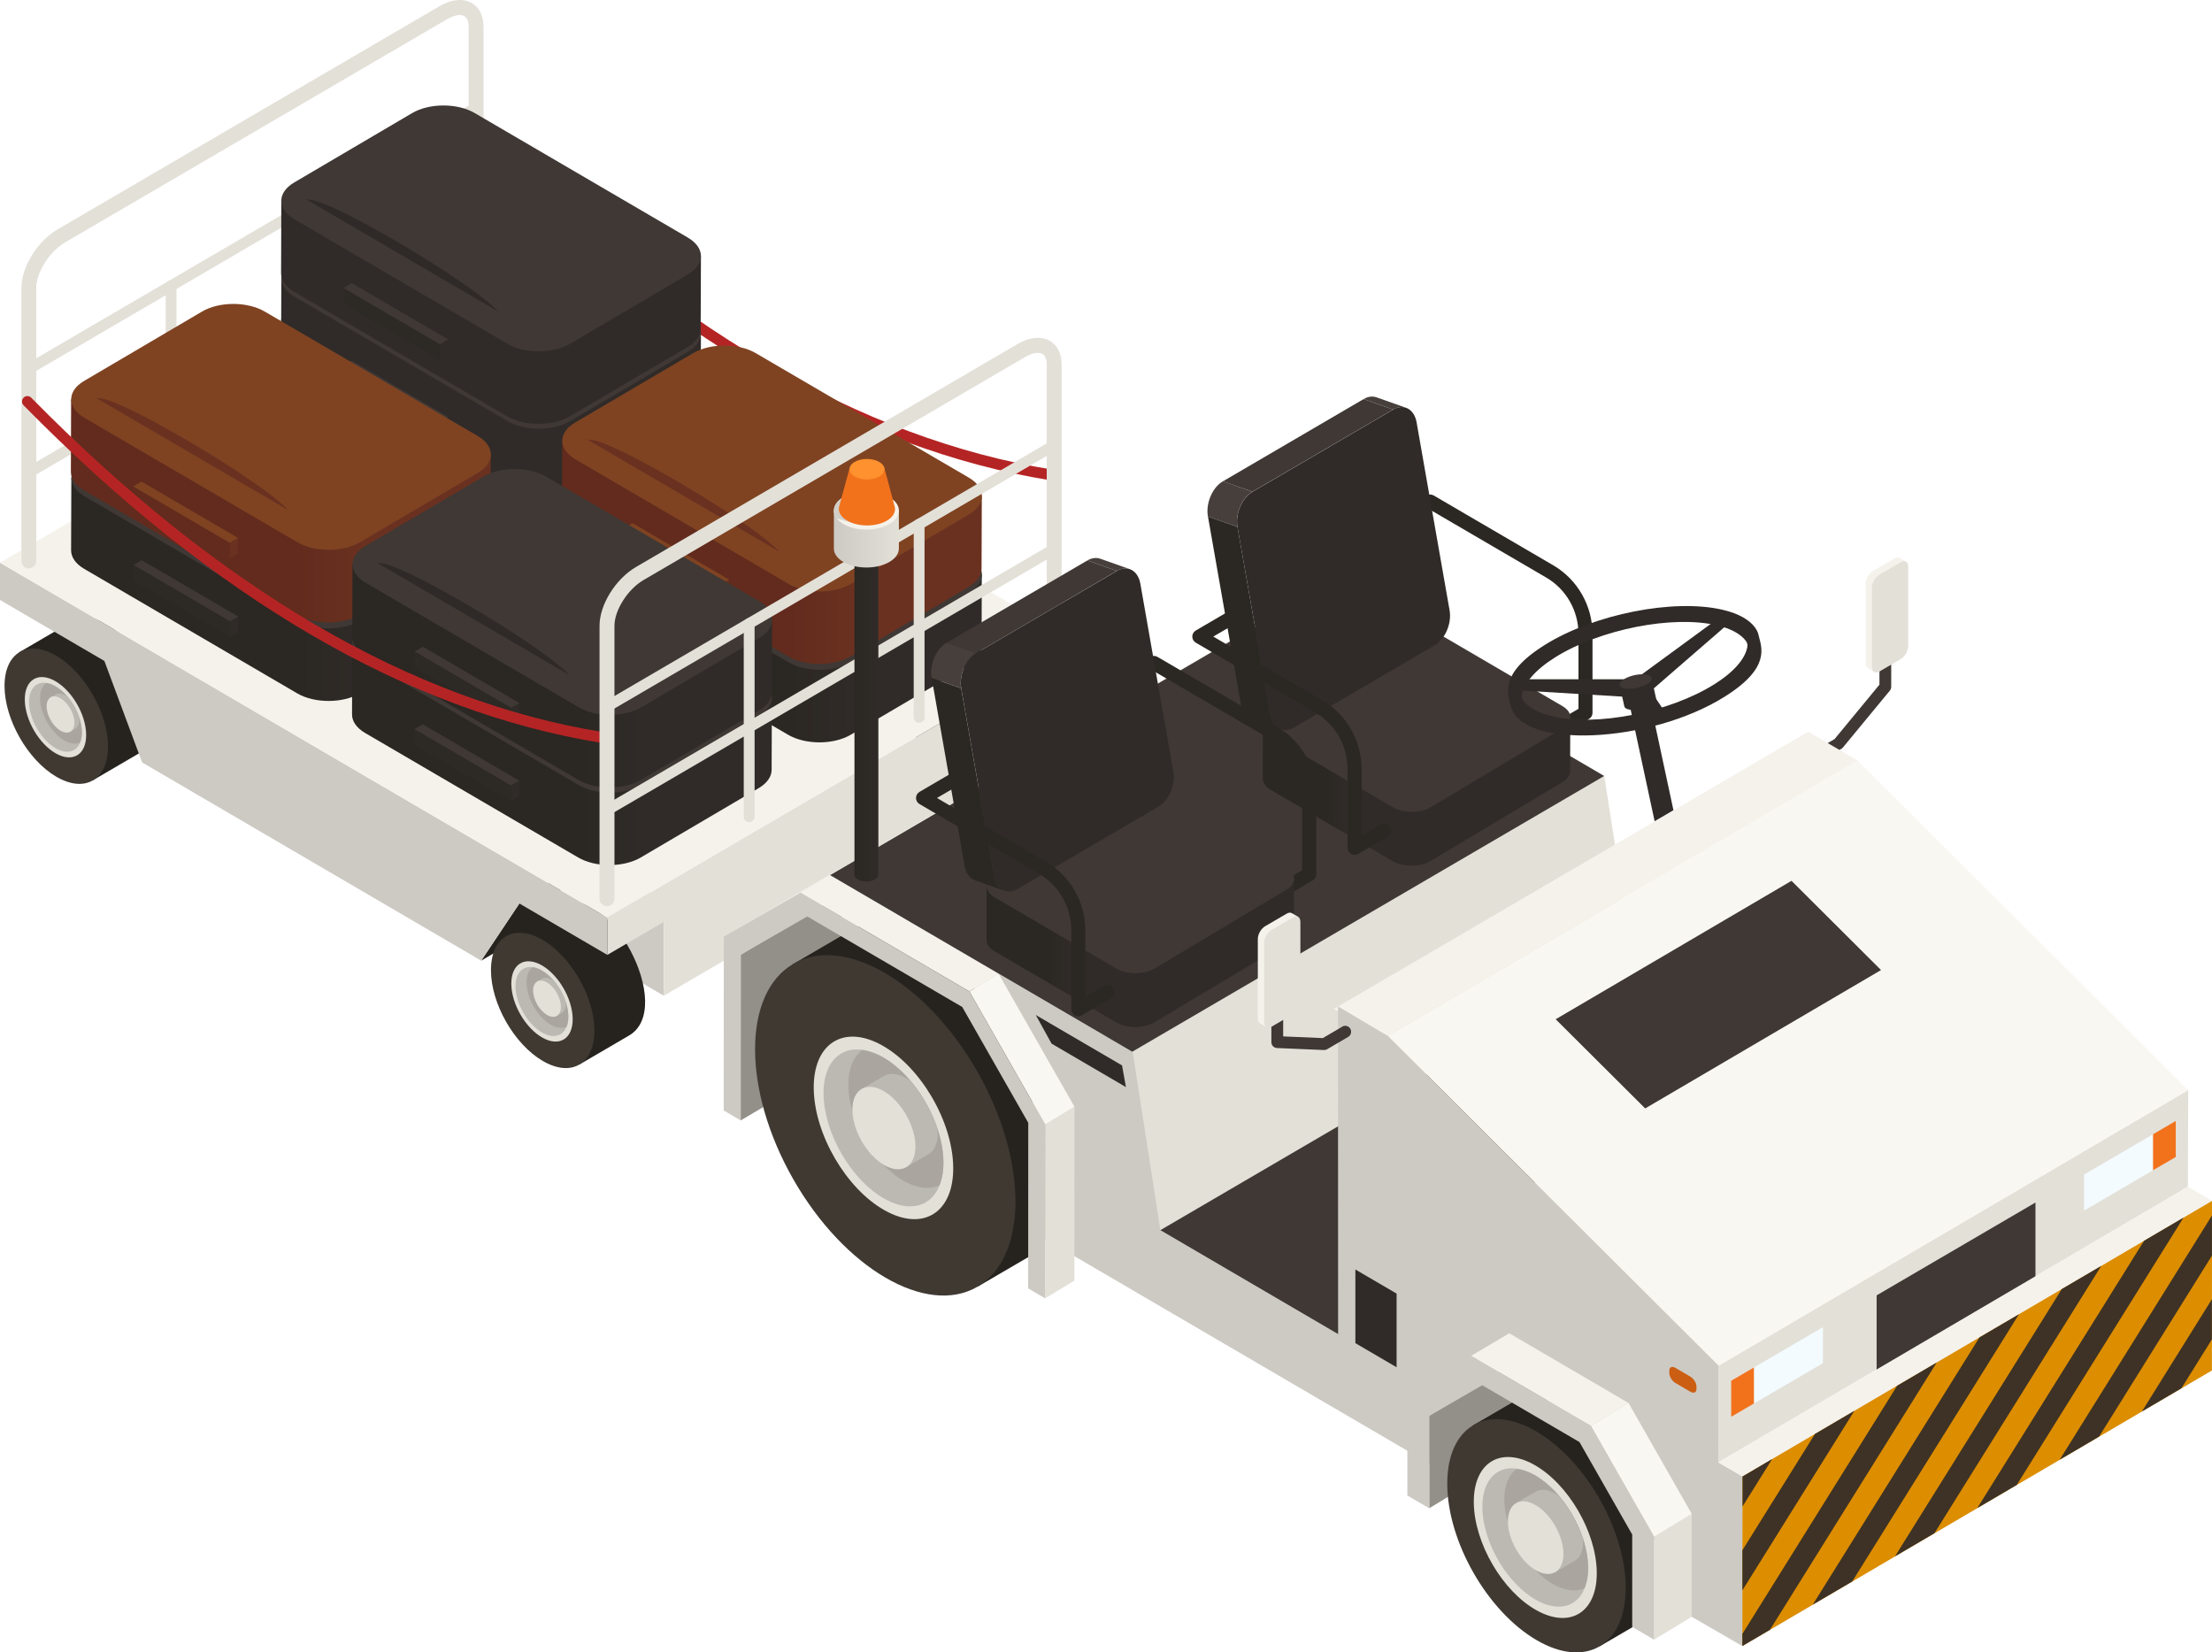 <svg width="83" height="62" viewBox="0 0 83 62" fill="none" xmlns="http://www.w3.org/2000/svg">
<g clip-path="url(#clip0_1543_6595)">
<path d="M2.712 23.311L0.723 24.473C-0.105 26.963 1.62 29.119 3.494 29.273L5.322 28.204C7.171 27.194 4.561 22.301 2.712 23.311Z" fill="#26231F"/>
<path d="M4.052 28.008C4.052 29.262 3.183 29.77 2.111 29.142C1.039 28.515 0.17 26.991 0.17 25.738C0.17 24.485 1.039 23.976 2.111 24.604C3.183 25.232 4.052 26.755 4.052 28.008Z" fill="#3F3932"/>
<path d="M2.101 28.272C1.465 27.915 0.941 27.019 0.93 26.265C0.918 25.514 1.426 25.192 2.062 25.549C2.698 25.906 3.222 26.802 3.233 27.556C3.245 28.307 2.737 28.629 2.101 28.272Z" fill="#E3E0D8"/>
<path d="M2.099 28.081C1.553 27.775 1.101 27.003 1.092 26.357C1.083 25.71 1.518 25.435 2.065 25.741C2.611 26.046 3.063 26.819 3.072 27.465C3.082 28.111 2.646 28.387 2.099 28.081Z" fill="#BCB9B3"/>
<path d="M2.065 25.74C1.947 25.675 1.836 25.64 1.733 25.626C1.587 25.733 1.498 25.934 1.502 26.214C1.511 26.804 1.924 27.511 2.422 27.791C2.646 27.917 2.849 27.931 3.005 27.861C3.049 27.752 3.075 27.621 3.072 27.467C3.063 26.821 2.611 26.048 2.065 25.743V25.74Z" fill="#AAA69F"/>
<path d="M2.97 26.921C2.876 26.641 2.723 26.37 2.532 26.146C2.507 26.128 2.481 26.107 2.456 26.093C2.311 26.009 2.179 26.002 2.085 26.058L1.9 26.165L2.643 27.451L2.827 27.343C2.919 27.287 2.977 27.171 2.977 27.005C2.977 26.977 2.972 26.949 2.97 26.921Z" fill="#BCB9B3"/>
<path d="M2.792 27.113C2.792 27.448 2.559 27.584 2.271 27.416C1.983 27.248 1.75 26.839 1.75 26.503C1.75 26.167 1.983 26.032 2.271 26.2C2.559 26.368 2.792 26.776 2.792 27.113Z" fill="#E3E0D8"/>
<path d="M36.846 24.697L34.857 25.859C34.031 28.349 35.754 30.505 37.628 30.659L39.456 29.59C41.305 28.58 38.695 23.687 36.846 24.697Z" fill="#26231F"/>
<path d="M38.185 29.392C38.185 30.645 37.316 31.154 36.244 30.526C35.172 29.898 34.303 28.375 34.303 27.122C34.303 25.868 35.172 25.36 36.244 25.988C37.316 26.615 38.185 28.139 38.185 29.392Z" fill="#3F3932"/>
<path d="M22.631 36.029L24.909 37.361V33.788L22.631 32.456V36.029Z" fill="#CDCAC4"/>
<path d="M37.49 30.011L24.908 37.361V33.788L37.49 26.438V30.011Z" fill="#E3E0D8"/>
<path d="M19.629 33.688L18.055 36.045L20.063 34.864L21.637 32.507L19.629 33.688Z" fill="#26231F"/>
<path d="M19.63 33.688L18.056 36.045L5.334 28.608L3.777 24.424L19.63 33.688Z" fill="#CDCAC4"/>
<path d="M20.964 33.977L18.975 35.139C18.147 37.629 19.872 39.785 21.746 39.939L23.574 38.871C25.423 37.86 22.813 32.967 20.964 33.977Z" fill="#26231F"/>
<path d="M22.304 38.672C22.304 39.925 21.435 40.434 20.363 39.806C19.291 39.179 18.422 37.655 18.422 36.402C18.422 35.149 19.291 34.64 20.363 35.268C21.435 35.895 22.304 37.419 22.304 38.672Z" fill="#3F3932"/>
<path d="M20.357 38.936C19.721 38.579 19.197 37.683 19.186 36.929C19.174 36.178 19.681 35.856 20.318 36.213C20.954 36.57 21.477 37.466 21.489 38.22C21.5 38.971 20.993 39.293 20.357 38.936Z" fill="#E3E0D8"/>
<path d="M20.351 38.747C19.805 38.441 19.353 37.669 19.344 37.023C19.335 36.376 19.77 36.101 20.317 36.407C20.863 36.712 21.315 37.484 21.324 38.131C21.334 38.777 20.898 39.053 20.351 38.747Z" fill="#BCB9B3"/>
<path d="M20.319 36.404C20.201 36.339 20.09 36.304 19.987 36.29C19.841 36.397 19.751 36.598 19.756 36.878C19.765 37.468 20.178 38.175 20.676 38.455C20.9 38.581 21.102 38.595 21.259 38.525C21.303 38.416 21.328 38.285 21.326 38.131C21.317 37.484 20.865 36.712 20.319 36.407V36.404Z" fill="#AAA69F"/>
<path d="M21.224 37.585C21.13 37.305 20.977 37.034 20.786 36.81C20.761 36.791 20.735 36.773 20.71 36.757C20.565 36.672 20.433 36.666 20.339 36.721L20.154 36.829L20.897 38.115L21.081 38.007C21.173 37.951 21.231 37.835 21.231 37.669C21.231 37.641 21.226 37.613 21.224 37.585Z" fill="#BCB9B3"/>
<path d="M21.046 37.776C21.046 38.112 20.813 38.248 20.525 38.08C20.237 37.912 20.004 37.503 20.004 37.167C20.004 36.831 20.237 36.696 20.525 36.864C20.813 37.032 21.046 37.44 21.046 37.776Z" fill="#E3E0D8"/>
<path d="M22.788 35.828L0 22.511V21.113L22.788 34.428V35.828Z" fill="#CDCAC4"/>
<path d="M40.434 25.519L22.789 35.828V34.428L40.434 24.119V25.519Z" fill="#E3E0D8"/>
<path d="M22.788 34.428L0 21.113L17.644 10.802L40.432 24.119L22.788 34.428Z" fill="#F5F2EC"/>
<path d="M1.082 21.328C0.927 21.328 0.803 21.202 0.803 21.046V10.804C0.803 10.015 1.402 9.049 2.17 8.601L16.497 0.229C16.942 -0.03 17.38 -0.072 17.705 0.117C17.988 0.282 18.143 0.595 18.143 0.999V11.24C18.143 11.397 18.018 11.523 17.864 11.523C17.709 11.523 17.585 11.397 17.585 11.24V0.999C17.585 0.887 17.564 0.686 17.426 0.607C17.285 0.523 17.043 0.567 16.778 0.719L2.449 9.091C1.859 9.434 1.361 10.218 1.361 10.804V21.046C1.361 21.202 1.236 21.328 1.082 21.328Z" fill="#E3E0D8"/>
<path d="M1.099 14.036C1.03 14.036 0.96 13.998 0.923 13.933C0.868 13.835 0.9 13.711 0.997 13.655L17.678 3.911C17.773 3.855 17.899 3.888 17.952 3.986C18.008 4.084 17.975 4.207 17.878 4.263L1.2 14.01C1.168 14.029 1.133 14.038 1.099 14.038V14.036Z" fill="#E3E0D8"/>
<path d="M1.099 17.926C1.03 17.926 0.96 17.888 0.923 17.823C0.868 17.725 0.9 17.601 0.997 17.545L17.676 7.799C17.77 7.743 17.897 7.775 17.95 7.873C18.005 7.971 17.973 8.095 17.876 8.151L1.2 17.898C1.168 17.916 1.133 17.926 1.099 17.926Z" fill="#E3E0D8"/>
<path d="M6.42 18.178C6.309 18.178 6.217 18.087 6.217 17.972V10.725C6.217 10.613 6.307 10.519 6.42 10.519C6.533 10.519 6.623 10.61 6.623 10.725V17.972C6.623 18.084 6.533 18.178 6.42 18.178Z" fill="#E3E0D8"/>
<path d="M12.797 14.451C12.686 14.451 12.594 14.36 12.594 14.246V6.998C12.594 6.886 12.684 6.793 12.797 6.793C12.91 6.793 12.999 6.884 12.999 6.998V14.246C12.999 14.358 12.91 14.451 12.797 14.451Z" fill="#E3E0D8"/>
<path d="M39.46 18.026C39.46 18.026 39.44 18.026 39.428 18.023C32.154 16.852 24.857 12.591 17.744 5.36C17.666 5.28 17.666 5.15 17.744 5.07C17.823 4.991 17.952 4.991 18.03 5.07C25.083 12.241 32.304 16.462 39.49 17.62C39.601 17.639 39.677 17.744 39.659 17.853C39.642 17.953 39.557 18.026 39.458 18.026H39.46Z" fill="#B52424"/>
<path d="M10.556 13.322L10.547 16.045C10.547 16.297 10.711 16.549 11.038 16.74L19.029 21.41C19.681 21.792 20.737 21.792 21.385 21.41L25.807 18.808C26.13 18.619 26.291 18.369 26.291 18.122L26.301 15.399L10.554 13.322H10.556Z" fill="url(#paint0_linear_1543_6595)"/>
<path d="M25.809 14.703C26.462 15.086 26.466 15.702 25.816 16.084L21.394 18.686C20.746 19.069 19.69 19.069 19.038 18.686L11.047 14.017C10.394 13.634 10.39 13.018 11.04 12.636L15.462 10.034C16.11 9.651 17.166 9.651 17.818 10.034L25.809 14.703Z" fill="#3F3835"/>
<path d="M19.972 11.882C18.555 11.054 17.192 10.363 16.742 10.312L16.558 10.29L11.49 13.273L11.675 13.294C12.124 13.345 13.487 14.036 14.905 14.864C16.5 15.797 18.169 16.906 18.7 17.485L23.767 14.502C23.239 13.924 21.57 12.815 19.972 11.882Z" fill="#3F3835"/>
<path d="M14.905 14.864C13.487 14.036 12.124 13.345 11.675 13.294L11.49 13.273L18.7 17.485C18.172 16.906 16.503 15.797 14.905 14.864Z" fill="#2F2A27"/>
<path d="M16.506 19.296L12.887 17.181V16.596L16.506 18.71V19.296Z" fill="#2D2925"/>
<path d="M16.815 19.116L16.506 19.295V18.71L16.815 18.528V19.116Z" fill="#302B28"/>
<path d="M16.506 18.71L12.887 16.596L13.196 16.414L16.815 18.528L16.506 18.71Z" fill="#3F3835"/>
<path d="M2.677 17.926L2.668 20.649C2.668 20.901 2.832 21.153 3.159 21.344L11.15 26.014C11.803 26.396 12.858 26.396 13.506 26.014L17.928 23.412C18.251 23.223 18.413 22.973 18.413 22.726L18.422 20.003L2.675 17.926H2.677Z" fill="url(#paint1_linear_1543_6595)"/>
<path d="M17.932 19.307C18.585 19.69 18.589 20.306 17.939 20.689L13.517 23.29C12.869 23.673 11.813 23.673 11.161 23.29L3.17 18.621C2.517 18.238 2.513 17.622 3.163 17.24L7.585 14.638C8.233 14.255 9.289 14.255 9.941 14.638L17.932 19.307Z" fill="#3F3835"/>
<path d="M12.095 16.486C10.678 15.658 9.315 14.967 8.865 14.915L8.681 14.895L3.613 17.877L3.798 17.898C4.247 17.949 5.61 18.64 7.028 19.468C8.623 20.401 10.293 21.51 10.823 22.089L15.89 19.106C15.362 18.528 13.693 17.419 12.095 16.486Z" fill="#3F3835"/>
<path d="M7.028 19.468C5.61 18.64 4.247 17.949 3.798 17.898L3.613 17.877L10.823 22.089C10.295 21.51 8.626 20.401 7.028 19.468Z" fill="#2F2A27"/>
<path d="M8.627 23.899L5.01 21.785V21.197L8.627 23.311V23.899Z" fill="#2D2925"/>
<path d="M8.938 23.72L8.627 23.899V23.311L8.938 23.132V23.72Z" fill="#302B28"/>
<path d="M8.627 23.311L5.01 21.197L5.319 21.018L8.938 23.132L8.627 23.311Z" fill="#3F3835"/>
<path d="M21.095 19.48L21.086 22.203C21.086 22.455 21.25 22.707 21.577 22.898L29.568 27.567C30.221 27.95 31.276 27.95 31.924 27.567L36.346 24.966C36.669 24.777 36.831 24.527 36.831 24.28L36.84 21.556L21.093 19.48H21.095Z" fill="url(#paint2_linear_1543_6595)"/>
<path d="M36.352 20.863C37.005 21.246 37.009 21.862 36.359 22.245L31.937 24.847C31.289 25.229 30.233 25.229 29.581 24.847L21.59 20.177C20.937 19.795 20.933 19.179 21.583 18.796L26.005 16.194C26.653 15.812 27.709 15.812 28.361 16.194L36.352 20.863Z" fill="#3F3835"/>
<path d="M30.513 18.042C29.096 17.214 27.733 16.523 27.283 16.472L27.099 16.451L22.031 19.433L22.216 19.454C22.665 19.505 24.028 20.196 25.446 21.024C27.041 21.958 28.71 23.066 29.241 23.645L34.308 20.663C33.78 20.084 32.111 18.976 30.513 18.042Z" fill="#3F3835"/>
<path d="M25.446 21.022C24.028 20.194 22.665 19.503 22.216 19.452L22.031 19.431L29.241 23.643C28.713 23.064 27.044 21.956 25.446 21.022Z" fill="#2F2A27"/>
<path d="M27.045 25.456L23.428 23.342V22.754L27.045 24.868V25.456Z" fill="#2D2925"/>
<path d="M27.354 25.274L27.045 25.456V24.868L27.354 24.688V25.274Z" fill="#302B28"/>
<path d="M27.045 24.868L23.428 22.754L23.737 22.574L27.354 24.688L27.045 24.868Z" fill="#3F3835"/>
<path d="M13.218 24.084L13.209 26.807C13.209 27.059 13.373 27.311 13.7 27.502L21.691 32.171C22.344 32.554 23.399 32.554 24.047 32.171L28.47 29.57C28.792 29.38 28.954 29.131 28.954 28.883L28.963 26.16L13.216 24.084H13.218Z" fill="url(#paint3_linear_1543_6595)"/>
<path d="M28.475 25.467C29.128 25.85 29.132 26.466 28.482 26.849L24.06 29.451C23.412 29.833 22.356 29.833 21.704 29.451L13.713 24.781C13.06 24.398 13.056 23.78 13.706 23.4L18.128 20.798C18.776 20.415 19.832 20.415 20.484 20.798L28.475 25.467Z" fill="#3F3835"/>
<path d="M22.636 22.646C21.218 21.818 19.856 21.127 19.406 21.076L19.222 21.055L14.154 24.037L14.339 24.058C14.788 24.109 16.151 24.8 17.569 25.628C19.164 26.562 20.834 27.67 21.364 28.249L26.431 25.267C25.903 24.688 24.234 23.579 22.636 22.646Z" fill="#3F3835"/>
<path d="M17.567 25.626C16.149 24.797 14.786 24.107 14.337 24.055L14.152 24.034L21.362 28.246C20.831 27.668 19.165 26.559 17.567 25.626Z" fill="#2F2A27"/>
<path d="M19.17 30.06L15.553 27.945V27.357L19.17 29.471V30.06Z" fill="#2D2925"/>
<path d="M19.479 29.877L19.17 30.059V29.471L19.479 29.289V29.877Z" fill="#302B28"/>
<path d="M19.17 29.471L15.553 27.357L15.862 27.175L19.479 29.289L19.17 29.471Z" fill="#3F3835"/>
<path d="M10.556 10.435L10.547 13.158C10.547 13.411 10.711 13.662 11.038 13.854L19.029 18.523C19.681 18.906 20.737 18.906 21.385 18.523L25.807 15.921C26.13 15.732 26.291 15.483 26.291 15.235L26.301 12.512L10.554 10.435H10.556Z" fill="url(#paint4_linear_1543_6595)"/>
<path d="M25.809 11.817C26.462 12.199 26.466 12.815 25.816 13.198L21.394 15.8C20.746 16.183 19.69 16.183 19.038 15.8L11.047 11.131C10.394 10.748 10.39 10.132 11.04 9.749L15.462 7.147C16.11 6.765 17.166 6.765 17.818 7.147L25.809 11.817Z" fill="#3F3835"/>
<path d="M19.972 8.998C18.555 8.17 17.192 7.479 16.742 7.428L16.558 7.406L11.49 10.389L11.675 10.41C12.124 10.461 13.487 11.152 14.905 11.98C16.5 12.914 18.169 14.022 18.7 14.601L23.767 11.618C23.239 11.04 21.57 9.931 19.972 8.998Z" fill="#3F3835"/>
<path d="M14.905 11.978C13.487 11.149 12.124 10.459 11.675 10.407L11.49 10.386L18.7 14.598C18.172 14.019 16.503 12.911 14.905 11.978Z" fill="#2F2A27"/>
<path d="M16.506 16.411L12.887 14.295V13.709L16.506 15.823V16.411Z" fill="#2D2925"/>
<path d="M16.815 16.229L16.506 16.411V15.823L16.815 15.641V16.229Z" fill="#302B28"/>
<path d="M16.506 15.823L12.887 13.709L13.196 13.527L16.815 15.641L16.506 15.823Z" fill="#3F3835"/>
<path d="M2.669 14.979L2.66 17.702C2.66 17.954 2.824 18.206 3.151 18.397L11.142 23.066C11.795 23.449 12.851 23.449 13.499 23.066L17.921 20.465C18.243 20.276 18.405 20.026 18.405 19.778L18.414 17.055L2.667 14.979H2.669Z" fill="url(#paint5_linear_1543_6595)"/>
<path d="M17.926 16.36C18.579 16.742 18.583 17.359 17.933 17.741L13.511 20.343C12.863 20.726 11.807 20.726 11.155 20.343L3.164 15.674C2.511 15.291 2.507 14.673 3.157 14.292L7.579 11.691C8.227 11.308 9.283 11.308 9.935 11.691L17.926 16.36Z" fill="#7F4322"/>
<path d="M12.088 13.539C10.67 12.71 9.307 12.02 8.858 11.968L8.673 11.947L3.605 14.929L3.79 14.95C4.239 15.002 5.602 15.693 7.02 16.521C8.615 17.454 10.285 18.563 10.815 19.141L15.883 16.159C15.355 15.581 13.685 14.472 12.088 13.539Z" fill="#7F4322"/>
<path d="M7.02 16.521C5.602 15.693 4.239 15.002 3.79 14.95L3.605 14.929L10.815 19.141C10.287 18.563 8.618 17.454 7.02 16.521Z" fill="#6A3120"/>
<path d="M8.619 20.952L5.002 18.838V18.252L8.619 20.367V20.952Z" fill="#632B1D"/>
<path d="M8.93 20.772L8.619 20.952V20.366L8.93 20.184V20.772Z" fill="#6A3120"/>
<path d="M8.619 20.366L5.002 18.252L5.311 18.07L8.931 20.184L8.619 20.366Z" fill="#7F4322"/>
<path d="M21.095 16.537L21.086 19.26C21.086 19.512 21.25 19.764 21.577 19.956L29.568 24.625C30.221 25.008 31.276 25.008 31.924 24.625L36.346 22.023C36.669 21.834 36.831 21.584 36.831 21.337L36.84 18.614L21.093 16.537H21.095Z" fill="url(#paint6_linear_1543_6595)"/>
<path d="M36.352 17.921C37.005 18.304 37.009 18.92 36.359 19.302L31.937 21.904C31.289 22.287 30.233 22.287 29.581 21.904L21.59 17.235C20.937 16.852 20.933 16.236 21.583 15.853L26.005 13.252C26.653 12.869 27.709 12.869 28.361 13.252L36.352 17.921Z" fill="#7F4322"/>
<path d="M30.513 15.1C29.096 14.271 27.733 13.581 27.283 13.529L27.099 13.508L22.031 16.491L22.216 16.512C22.665 16.563 24.028 17.253 25.446 18.082C27.041 19.015 28.71 20.124 29.241 20.702L34.308 17.72C33.78 17.142 32.111 16.033 30.513 15.1Z" fill="#7F4322"/>
<path d="M25.446 18.079C24.028 17.251 22.665 16.56 22.216 16.509L22.031 16.488L29.241 20.7C28.713 20.121 27.044 19.013 25.446 18.079Z" fill="#6A3120"/>
<path d="M27.045 22.513L23.428 20.399V19.811L27.045 21.925V22.513Z" fill="#632B1D"/>
<path d="M27.354 22.331L27.045 22.513V21.925L27.354 21.745V22.331Z" fill="#6A3120"/>
<path d="M27.045 21.925L23.428 19.811L23.737 19.629L27.354 21.745L27.045 21.925Z" fill="#7F4322"/>
<path d="M10.556 7.53L10.547 10.253C10.547 10.505 10.711 10.757 11.038 10.948L19.029 15.618C19.681 16 20.737 16 21.385 15.618L25.807 13.016C26.13 12.827 26.291 12.577 26.291 12.33L26.301 9.607L10.554 7.53H10.556Z" fill="url(#paint7_linear_1543_6595)"/>
<path d="M25.809 8.914C26.462 9.296 26.466 9.913 25.816 10.295L21.394 12.897C20.746 13.28 19.69 13.28 19.038 12.897L11.047 8.228C10.394 7.845 10.39 7.229 11.04 6.846L15.462 4.245C16.11 3.862 17.166 3.862 17.818 4.245L25.809 8.914Z" fill="#3F3835"/>
<path d="M19.972 6.093C18.555 5.264 17.192 4.574 16.742 4.522L16.558 4.501L11.49 7.483L11.675 7.504C12.124 7.556 13.487 8.246 14.905 9.075C16.5 10.008 18.169 11.117 18.7 11.695L23.767 8.713C23.239 8.134 21.57 7.026 19.972 6.093Z" fill="#3F3835"/>
<path d="M14.905 9.072C13.487 8.244 12.124 7.553 11.675 7.502L11.49 7.481L18.7 11.693C18.172 11.114 16.503 10.006 14.905 9.072Z" fill="#2F2A27"/>
<path d="M16.506 13.506L12.887 11.392V10.804L16.506 12.918V13.506Z" fill="#2D2925"/>
<path d="M16.815 13.324L16.506 13.506V12.918L16.815 12.736V13.324Z" fill="#302B28"/>
<path d="M16.506 12.918L12.887 10.804L13.196 10.622L16.815 12.736L16.506 12.918Z" fill="#3F3835"/>
<path d="M13.226 21.172L13.217 23.895C13.217 24.147 13.38 24.399 13.708 24.59L21.699 29.259C22.351 29.642 23.407 29.642 24.055 29.259L28.477 26.658C28.8 26.469 28.961 26.219 28.961 25.972L28.971 23.248L13.224 21.172H13.226Z" fill="url(#paint8_linear_1543_6595)"/>
<path d="M28.483 22.553C29.135 22.936 29.14 23.552 28.49 23.934L24.068 26.536C23.42 26.919 22.364 26.919 21.712 26.536L13.72 21.867C13.068 21.484 13.063 20.868 13.714 20.485L18.136 17.884C18.784 17.501 19.839 17.501 20.492 17.884L28.483 22.553Z" fill="#3F3835"/>
<path d="M22.644 19.732C21.226 18.903 19.864 18.213 19.414 18.161L19.23 18.14L14.162 21.122L14.347 21.143C14.796 21.195 16.159 21.886 17.577 22.714C19.172 23.647 20.841 24.756 21.372 25.334L26.439 22.352C25.911 21.774 24.242 20.665 22.644 19.732Z" fill="#3F3835"/>
<path d="M17.577 22.714C16.159 21.886 14.796 21.195 14.347 21.144L14.162 21.123L21.372 25.334C20.844 24.756 19.174 23.647 17.577 22.714Z" fill="#2F2A27"/>
<path d="M19.176 27.145L15.559 25.031V24.443L19.176 26.557V27.145Z" fill="#2D2925"/>
<path d="M19.487 26.965L19.176 27.145V26.557L19.487 26.377V26.965Z" fill="#302B28"/>
<path d="M19.176 26.557L15.559 24.443L15.867 24.263L19.487 26.378L19.176 26.557Z" fill="#3F3835"/>
<path d="M22.601 27.875C22.601 27.875 22.58 27.875 22.569 27.873C15.295 26.702 7.998 22.441 0.885 15.209C0.807 15.13 0.807 14.999 0.885 14.92C0.963 14.841 1.092 14.841 1.171 14.92C8.224 22.091 15.444 26.312 22.631 27.469C22.742 27.488 22.818 27.593 22.799 27.703C22.783 27.803 22.698 27.875 22.599 27.875H22.601Z" fill="#B52424"/>
<path d="M22.775 34.003C22.621 34.003 22.496 33.877 22.496 33.721V23.479C22.496 22.693 23.096 21.724 23.861 21.276L38.188 12.904C38.633 12.645 39.073 12.603 39.396 12.792C39.679 12.958 39.834 13.27 39.834 13.674V23.916C39.834 24.072 39.709 24.198 39.555 24.198C39.4 24.198 39.276 24.072 39.276 23.916V13.674C39.276 13.562 39.255 13.361 39.117 13.282C38.976 13.198 38.732 13.242 38.469 13.394L24.142 21.767C23.554 22.112 23.056 22.896 23.056 23.479V33.721C23.056 33.877 22.932 34.003 22.777 34.003H22.775Z" fill="#E3E0D8"/>
<path d="M22.788 26.711C22.719 26.711 22.65 26.674 22.613 26.608C22.558 26.511 22.59 26.387 22.687 26.331L39.365 16.584C39.46 16.528 39.586 16.561 39.639 16.659C39.695 16.757 39.663 16.88 39.566 16.936L22.887 26.683C22.855 26.702 22.82 26.711 22.786 26.711H22.788Z" fill="#E3E0D8"/>
<path d="M22.788 30.599C22.719 30.599 22.65 30.561 22.613 30.496C22.558 30.398 22.59 30.274 22.687 30.218L39.365 20.474C39.46 20.418 39.586 20.451 39.639 20.549C39.695 20.646 39.663 20.77 39.566 20.826L22.887 30.571C22.855 30.589 22.82 30.599 22.786 30.599H22.788Z" fill="#E3E0D8"/>
<path d="M28.111 30.851C28 30.851 27.908 30.759 27.908 30.645V23.398C27.908 23.285 27.998 23.192 28.111 23.192C28.224 23.192 28.314 23.283 28.314 23.398V30.645C28.314 30.757 28.224 30.851 28.111 30.851Z" fill="#E3E0D8"/>
<path d="M34.488 27.124C34.377 27.124 34.285 27.033 34.285 26.919V19.671C34.285 19.559 34.375 19.466 34.488 19.466C34.601 19.466 34.691 19.557 34.691 19.671V26.919C34.691 27.031 34.601 27.124 34.488 27.124Z" fill="#E3E0D8"/>
<path d="M70.744 22.8C70.621 22.8 70.522 22.901 70.522 23.024V25.689L68.837 27.731L68.081 28.172C67.975 28.233 67.94 28.37 68 28.478C68.041 28.55 68.115 28.59 68.191 28.59C68.228 28.59 68.267 28.58 68.302 28.559L69.091 28.097C69.114 28.083 69.132 28.067 69.15 28.048L70.912 25.913C70.944 25.873 70.963 25.822 70.963 25.771V23.024C70.963 22.901 70.864 22.8 70.741 22.8H70.744Z" fill="#3F3835"/>
<path d="M71.279 20.936C71.228 20.906 71.159 20.91 71.083 20.957L70.278 21.426C70.126 21.515 70.004 21.727 70.004 21.902V24.896C70.006 24.982 70.038 25.045 70.087 25.073L70.327 25.215L71.519 21.076L71.279 20.934V20.936Z" fill="#F5F2EC"/>
<path d="M71.598 21.251C71.598 21.076 71.473 21.008 71.321 21.097L70.516 21.566C70.364 21.655 70.242 21.867 70.242 22.042V25.036C70.245 25.211 70.369 25.283 70.521 25.195L71.326 24.726C71.478 24.637 71.6 24.42 71.6 24.245V21.251H71.598Z" fill="#E3E0D8"/>
<path d="M52.438 38.255L42.381 45.743L50.699 50.596L59.868 42.319L52.438 38.255Z" fill="#3F3835"/>
<path d="M60.195 29.114L41.48 38.873L42.903 46.529L61.244 35.812L60.195 29.114Z" fill="#E3E0D8"/>
<path d="M65.382 55.399L83.001 45.059L82.996 51.42L65.377 61.76L65.382 55.399Z" fill="#E3E0D8"/>
<path d="M64.488 51.24L82.107 40.901L82.096 44.529L64.477 54.869L64.488 51.24Z" fill="#E3E0D8"/>
<path d="M52.078 38.873L69.697 28.533L82.106 40.901L64.487 51.24L52.078 38.873Z" fill="#F9F7F2"/>
<path d="M70.581 36.397L67.222 33.049L58.373 38.243L61.732 41.589L70.581 36.397Z" fill="#3F3835"/>
<path d="M67.849 27.453L50.041 37.86L52.079 38.873L69.698 28.534L67.849 27.453Z" fill="#F5F2EC"/>
<path d="M64.476 54.869L64.487 51.24L52.079 38.873L50.205 37.762L50.209 50.055L43.541 46.156L42.502 39.471L33.904 34.447L33.907 43.388L54.682 55.529L55.45 54.454L62.966 58.234L62.765 60.252L65.377 61.76L65.382 55.399L64.476 54.869Z" fill="#CDCAC4"/>
<path d="M70.416 51.618L76.376 48.137V45.12L70.416 48.603V51.618Z" fill="#3F3835"/>
<path d="M64.477 54.869L82.096 44.529L83.002 45.059L65.383 55.398L64.477 54.869Z" fill="#F5F2EC"/>
<path d="M63.425 52.218L62.867 51.891C62.74 51.817 62.637 51.651 62.637 51.523V51.422C62.637 51.294 62.74 51.25 62.867 51.324L63.425 51.651C63.552 51.726 63.656 51.891 63.656 52.02V52.12C63.656 52.248 63.552 52.293 63.425 52.218Z" fill="#CB5E12"/>
<path d="M27.793 35.823L31.586 33.487L31.584 39.797L27.791 42.04L27.793 35.823Z" fill="#939089"/>
<path d="M38.314 40.341L37.124 37.872C36.569 36.864 36.352 36.894 35.34 36.36L32.435 34.61L29.73 36.19C27.651 42.453 31.985 47.876 36.705 48.265L39.003 46.923L38.719 40.959L38.316 40.343L38.314 40.341Z" fill="#26231F"/>
<path d="M36.673 48.281C38.58 47.166 38.58 43.551 36.672 40.206C34.764 36.861 31.671 35.053 29.763 36.168C27.855 37.283 27.855 40.898 29.764 44.243C31.672 47.588 34.765 49.396 36.673 48.281Z" fill="#3F3932"/>
<path d="M33.197 45.414C31.751 44.604 30.559 42.562 30.534 40.854C30.508 39.146 31.659 38.416 33.104 39.226C34.55 40.035 35.742 42.077 35.767 43.785C35.793 45.493 34.642 46.224 33.197 45.414Z" fill="#E3E0D8"/>
<path d="M33.19 44.98C31.947 44.285 30.924 42.53 30.901 41.06C30.88 39.59 31.869 38.964 33.112 39.66C34.354 40.355 35.378 42.11 35.401 43.58C35.422 45.05 34.433 45.675 33.19 44.98Z" fill="#BCB9B3"/>
<path d="M33.112 39.657C32.844 39.508 32.593 39.431 32.356 39.398C32.026 39.643 31.823 40.098 31.832 40.733C31.853 42.077 32.789 43.682 33.926 44.319C34.435 44.604 34.896 44.639 35.249 44.476C35.348 44.228 35.406 43.927 35.399 43.577C35.378 42.107 34.352 40.353 33.11 39.657H33.112Z" fill="#AAA69F"/>
<path d="M35.172 42.341C34.959 41.704 34.609 41.09 34.178 40.579C34.12 40.535 34.063 40.49 34.003 40.458C33.673 40.264 33.373 40.248 33.159 40.378L32.324 40.866L34.012 43.79L34.846 43.302C35.056 43.176 35.185 42.908 35.185 42.532C35.185 42.469 35.176 42.406 35.169 42.343L35.172 42.341Z" fill="#BCB9B3"/>
<path d="M34.35 43.017C34.35 43.781 33.82 44.091 33.167 43.708C32.515 43.325 31.984 42.397 31.984 41.634C31.984 40.871 32.515 40.56 33.167 40.943C33.82 41.326 34.35 42.254 34.35 43.017Z" fill="#E3E0D8"/>
<path d="M27.158 35.144L45.981 24.137L48.856 22.488L30.035 33.495L27.158 35.144Z" fill="#F5F2EC"/>
<path d="M39.221 42.191L40.316 41.524L40.314 48.048L39.217 48.716L39.221 42.191Z" fill="#E3E0D8"/>
<path d="M36.373 37.2L37.468 36.533L40.316 41.524L39.22 42.191L36.373 37.2Z" fill="#F9F7F2"/>
<path d="M30.035 33.495L32.703 31.91V33.747L37.468 36.533L36.373 37.2L30.035 33.495Z" fill="#F5F2EC"/>
<path d="M36.374 37.2L39.221 42.191L39.217 48.715L38.58 48.342L38.583 42.128L36.106 37.783L30.29 34.386L27.795 35.823L27.793 42.039L27.156 41.666L27.159 35.144L30.036 33.494L36.374 37.2Z" fill="#CDCAC4"/>
<path d="M53.629 53.126L57.29 50.83L58.508 53.62L53.629 56.591V53.126Z" fill="#939089"/>
<path d="M61.145 56.332L60.329 54.64C59.948 53.95 59.798 53.971 59.104 53.604L57.115 52.405L55.261 53.487C53.836 57.779 56.806 61.496 60.04 61.762L61.615 60.843L61.421 56.754L61.145 56.332Z" fill="#26231F"/>
<path d="M61 59.58C61 61.741 59.501 62.618 57.652 61.536C55.803 60.455 54.305 57.828 54.305 55.667C54.305 53.506 55.803 52.629 57.652 53.712C59.501 54.792 61 57.419 61 59.58Z" fill="#3F3932"/>
<path d="M57.648 60.416C56.373 59.702 55.324 57.902 55.301 56.395C55.278 54.888 56.293 54.246 57.568 54.96C58.843 55.674 59.892 57.473 59.915 58.98C59.938 60.488 58.923 61.13 57.648 60.416Z" fill="#E3E0D8"/>
<path d="M57.641 60.033C56.546 59.419 55.642 57.872 55.623 56.577C55.605 55.282 56.476 54.729 57.572 55.343C58.667 55.956 59.57 57.504 59.589 58.799C59.607 60.094 58.736 60.647 57.641 60.033Z" fill="#BCB9B3"/>
<path d="M57.573 55.34C57.338 55.207 57.114 55.14 56.907 55.112C56.616 55.326 56.436 55.728 56.446 56.288C56.464 57.473 57.289 58.887 58.292 59.45C58.742 59.702 59.148 59.732 59.459 59.587C59.547 59.368 59.597 59.104 59.593 58.796C59.574 57.501 58.67 55.954 57.575 55.34H57.573Z" fill="#AAA69F"/>
<path d="M59.386 57.706C59.199 57.146 58.89 56.603 58.51 56.152C58.459 56.115 58.408 56.075 58.355 56.045C58.065 55.875 57.8 55.861 57.611 55.975L56.875 56.404L58.364 58.983L59.1 58.553C59.284 58.441 59.4 58.206 59.4 57.874C59.4 57.821 59.393 57.762 59.386 57.706Z" fill="#BCB9B3"/>
<path d="M58.664 58.304C58.664 58.978 58.196 59.249 57.622 58.913C57.046 58.577 56.58 57.758 56.58 57.083C56.58 56.409 57.048 56.138 57.622 56.474C58.199 56.81 58.664 57.629 58.664 58.304Z" fill="#E3E0D8"/>
<path d="M62.066 57.66L63.477 56.801V60.665L62.066 61.522V57.66Z" fill="#E3E0D8"/>
<path d="M59.695 53.499L61.106 52.64L63.479 56.801L62.068 57.66L59.695 53.499Z" fill="#F9F7F2"/>
<path d="M56.631 50.025L55.201 50.874L59.695 53.499L61.106 52.641L56.631 50.025Z" fill="#F5F2EC"/>
<path d="M59.693 53.499L55.204 50.874L52.807 52.248V56.113L53.627 56.591V53.126L55.617 51.975L59.267 54.108L61.245 57.578V61.043L62.066 61.522V57.66L59.693 53.499Z" fill="#CDCAC4"/>
<path d="M68.4 51.149L65.721 52.713V51.362L68.4 49.798V51.149Z" fill="#F3FBFF"/>
<path d="M65.812 52.661L64.959 53.158V51.807L65.812 51.308V52.661Z" fill="#F2721C"/>
<path d="M78.201 45.421L80.88 43.855V42.504L78.201 44.07V45.421Z" fill="#F3FBFF"/>
<path d="M80.787 43.909L81.64 43.412V42.06L80.787 42.558V43.909Z" fill="#F2721C"/>
<path d="M65.377 61.76L82.996 51.42L83.001 45.059L65.382 55.399L65.377 61.76Z" fill="#DD8D00"/>
<path d="M65.379 59.671V58.166L68.102 53.803L69.582 52.934L65.379 59.671ZM65.382 56.528L66.495 54.745L65.384 55.399V56.53L65.382 56.528ZM71.189 51.989L65.377 61.307V61.76L66.412 61.153L72.669 51.124L71.189 51.992V51.989ZM75.757 49.311L74.276 50.179L68.019 60.208L69.499 59.34L75.757 49.311ZM82.996 50.253V48.748L80.37 52.96L81.85 52.092L82.996 50.256V50.253ZM77.283 54.771L78.763 53.903L82.998 47.112V45.607L77.283 54.773V54.771ZM81.931 45.687L80.451 46.555L74.193 56.584L75.674 55.716L81.931 45.687ZM78.844 47.498L77.364 48.366L71.106 58.395L72.586 57.527L78.844 47.498Z" fill="#3D3225"/>
<path d="M48.855 22.488L31.148 32.836L42.485 39.461L60.194 29.115L48.855 22.488Z" fill="#3F3835"/>
<path d="M58.478 27.602C58.388 27.602 58.3 27.553 58.252 27.47C58.18 27.343 58.222 27.18 58.349 27.108L59.229 26.595V23.787C59.229 22.917 58.766 22.107 58.023 21.673L53.664 19.127L52.769 19.65C52.645 19.72 52.483 19.68 52.412 19.552C52.34 19.424 52.382 19.263 52.509 19.19L53.535 18.591C53.615 18.542 53.714 18.542 53.797 18.591L58.286 21.213C59.192 21.743 59.755 22.73 59.755 23.787V26.746C59.755 26.842 59.704 26.928 59.624 26.975L58.614 27.565C58.572 27.588 58.528 27.6 58.482 27.6L58.478 27.602Z" fill="#2B2722"/>
<path d="M47.387 27.194L47.383 29.213C47.383 29.367 47.482 29.518 47.68 29.635L52.252 32.307C52.649 32.538 53.287 32.536 53.679 32.305L58.62 29.35C58.816 29.234 58.915 29.084 58.915 28.933L58.92 26.914L47.383 27.197L47.387 27.194Z" fill="url(#paint9_linear_1543_6595)"/>
<path d="M58.627 26.494C59.024 26.725 59.019 27.101 58.627 27.332L53.687 30.286C53.292 30.517 52.656 30.52 52.26 30.288L47.688 27.617C47.291 27.386 47.289 27.008 47.683 26.777L52.624 23.822C53.018 23.591 53.661 23.591 54.056 23.822L58.627 26.494Z" fill="#3F3835"/>
<path d="M52.273 15.366L51.166 14.974C51.337 14.873 51.507 14.857 51.653 14.909L52.759 15.3C52.614 15.249 52.446 15.268 52.273 15.366Z" fill="#473F3C"/>
<path d="M46.995 18.448L45.889 18.059L51.166 14.974L52.273 15.366L46.995 18.448Z" fill="#3F3835"/>
<path d="M47.671 26.826L46.433 19.771L45.326 19.379L46.564 26.433C46.613 26.716 46.763 26.905 46.954 26.973L48.061 27.364C47.869 27.297 47.719 27.108 47.671 26.826Z" fill="#2B2722"/>
<path d="M46.431 19.771L45.324 19.38C45.236 18.882 45.492 18.287 45.889 18.056L46.995 18.448C46.601 18.679 46.345 19.274 46.431 19.771Z" fill="#473F3C"/>
<path d="M52.273 15.366C52.674 15.133 53.066 15.35 53.154 15.844L54.392 22.898C54.48 23.395 54.226 23.981 53.827 24.214L48.55 27.299C48.156 27.53 47.759 27.323 47.671 26.828L46.433 19.774C46.346 19.277 46.602 18.682 46.998 18.451L52.276 15.368L52.273 15.366Z" fill="#302B28"/>
<path d="M50.827 32.073C50.781 32.073 50.737 32.062 50.696 32.038C50.615 31.992 50.564 31.903 50.564 31.81V28.851C50.564 27.98 50.101 27.171 49.359 26.737L44.87 24.114C44.789 24.067 44.738 23.979 44.738 23.885C44.738 23.792 44.789 23.703 44.87 23.657L45.956 23.022C46.08 22.95 46.242 22.991 46.313 23.12C46.384 23.246 46.343 23.409 46.216 23.482L45.525 23.885L49.621 26.279C50.528 26.809 51.09 27.794 51.09 28.853V31.352L51.798 30.939C51.922 30.867 52.084 30.909 52.155 31.037C52.227 31.163 52.185 31.327 52.058 31.399L50.956 32.043C50.915 32.066 50.871 32.078 50.825 32.078L50.827 32.073Z" fill="#2B2722"/>
<path d="M48.113 33.658C48.023 33.658 47.935 33.609 47.887 33.525C47.815 33.397 47.857 33.236 47.984 33.163L48.862 32.65V29.843C48.862 28.972 48.399 28.163 47.656 27.729L43.297 25.183L42.402 25.706C42.278 25.778 42.116 25.736 42.045 25.608C41.973 25.482 42.015 25.318 42.141 25.246L43.167 24.646C43.248 24.597 43.347 24.597 43.43 24.646L47.919 27.269C48.825 27.799 49.388 28.786 49.388 29.843V32.802C49.388 32.897 49.337 32.984 49.256 33.03L48.247 33.621C48.205 33.644 48.161 33.656 48.115 33.656L48.113 33.658Z" fill="#2B2722"/>
<path d="M37.022 33.25L37.018 35.268C37.018 35.422 37.117 35.574 37.315 35.691L41.887 38.362C42.283 38.593 42.922 38.591 43.314 38.36L48.255 35.406C48.451 35.289 48.55 35.14 48.55 34.988L48.555 32.97L37.018 33.252L37.022 33.25Z" fill="url(#paint10_linear_1543_6595)"/>
<path d="M48.262 32.55C48.659 32.781 48.654 33.156 48.262 33.387L43.321 36.342C42.927 36.572 42.291 36.575 41.894 36.344L37.322 33.672C36.926 33.441 36.923 33.063 37.318 32.832L42.258 29.878C42.653 29.647 43.296 29.647 43.69 29.878L48.262 32.55Z" fill="#3F3835"/>
<path d="M41.907 21.421L40.801 21.029C40.971 20.929 41.142 20.913 41.287 20.964L42.394 21.356C42.249 21.305 42.08 21.323 41.907 21.421Z" fill="#473F3C"/>
<path d="M36.63 24.506L35.523 24.114L40.801 21.029L41.907 21.421L36.63 24.506Z" fill="#3F3835"/>
<path d="M37.304 32.883L36.066 25.829L34.959 25.437L36.197 32.491C36.245 32.774 36.395 32.963 36.587 33.03L37.693 33.422C37.502 33.355 37.352 33.166 37.304 32.883Z" fill="#2B2722"/>
<path d="M36.065 25.829L34.959 25.437C34.871 24.94 35.127 24.345 35.523 24.114L36.63 24.506C36.236 24.737 35.98 25.332 36.065 25.829Z" fill="#473F3C"/>
<path d="M41.908 21.421C42.309 21.188 42.701 21.405 42.789 21.9L44.027 28.954C44.114 29.451 43.861 30.037 43.462 30.27L38.184 33.355C37.79 33.586 37.394 33.378 37.306 32.883L36.068 25.829C35.98 25.332 36.236 24.737 36.633 24.506L41.91 21.424L41.908 21.421Z" fill="#302B28"/>
<path d="M40.462 38.129C40.416 38.129 40.373 38.117 40.331 38.094C40.25 38.047 40.2 37.958 40.2 37.865V34.906C40.2 34.036 39.736 33.226 38.994 32.792L34.502 30.169C34.422 30.123 34.371 30.034 34.371 29.941C34.371 29.847 34.422 29.759 34.502 29.712L35.588 29.077C35.713 29.005 35.872 29.047 35.946 29.175C36.017 29.301 35.976 29.465 35.849 29.537L35.157 29.941L39.254 32.335C40.16 32.864 40.723 33.852 40.723 34.909V37.408L41.431 36.995C41.555 36.922 41.717 36.964 41.788 37.093C41.859 37.219 41.818 37.382 41.691 37.454L40.589 38.098C40.548 38.122 40.504 38.133 40.458 38.133L40.462 38.129Z" fill="#2B2722"/>
<path d="M50.368 38.521L49.635 38.95L48.148 38.887V36.355C48.148 36.231 48.049 36.131 47.926 36.131C47.804 36.131 47.705 36.231 47.705 36.355V39.102C47.705 39.221 47.797 39.319 47.917 39.323L49.679 39.398C49.727 39.398 49.764 39.389 49.798 39.368L50.587 38.906C50.693 38.845 50.728 38.707 50.668 38.6C50.608 38.493 50.472 38.458 50.366 38.518L50.368 38.521Z" fill="#3F3835"/>
<path d="M48.472 34.262C48.422 34.232 48.352 34.236 48.276 34.283L47.472 34.752C47.319 34.841 47.197 35.053 47.197 35.228V38.222C47.2 38.308 47.232 38.371 47.28 38.399L47.52 38.542L48.712 34.402L48.472 34.26V34.262Z" fill="#F5F2EC"/>
<path d="M48.791 34.577C48.791 34.402 48.667 34.334 48.514 34.423L47.71 34.892C47.558 34.981 47.435 35.193 47.435 35.368V38.362C47.438 38.537 47.562 38.609 47.715 38.521L48.519 38.052C48.671 37.963 48.794 37.746 48.794 37.571V34.577H48.791Z" fill="#E3E0D8"/>
<path d="M32.062 20.22V32.816C32.062 32.881 32.106 32.949 32.194 32.998C32.369 33.1 32.653 33.1 32.828 32.998C32.916 32.946 32.959 32.879 32.959 32.811V20.215L32.065 20.22H32.062Z" fill="url(#paint11_linear_1543_6595)"/>
<path d="M31.289 19.165V20.588C31.291 20.768 31.411 20.948 31.646 21.085C32.124 21.363 32.896 21.363 33.371 21.085C33.613 20.945 33.731 20.759 33.728 20.574V19.151L31.289 19.165Z" fill="url(#paint12_linear_1543_6595)"/>
<path d="M33.372 19.662C32.894 19.94 32.122 19.94 31.647 19.662C31.17 19.384 31.17 18.931 31.647 18.654C32.124 18.376 32.897 18.376 33.372 18.654C33.849 18.931 33.849 19.384 33.372 19.662Z" fill="#F5F2EC"/>
<path d="M32.752 19.099L32.821 18.481C32.413 18.418 31.966 18.467 31.645 18.654C31.272 18.871 31.195 19.195 31.408 19.459L32.185 19.669L32.752 19.099Z" fill="#D2CFC9"/>
<path d="M33.57 19.004L33.18 17.545L31.887 17.541L31.488 18.997C31.437 19.183 31.532 19.38 31.774 19.526C32.179 19.772 32.848 19.779 33.266 19.543C33.521 19.398 33.623 19.195 33.572 19.004H33.57Z" fill="#F2721C"/>
<path d="M33.003 17.338C32.751 17.186 32.336 17.181 32.076 17.328C31.815 17.475 31.811 17.718 32.062 17.872C32.313 18.026 32.728 18.028 32.989 17.881C33.249 17.734 33.254 17.492 33.003 17.338Z" fill="#FF912E"/>
<path d="M62.792 30.4L61.833 25.929L61.074 26.1L62.086 30.813L62.792 30.4Z" fill="#302B28"/>
<path d="M64.411 23.248L61.299 25.528L61.831 26.023L64.865 23.391L64.411 23.248Z" fill="#302B28"/>
<path d="M57.139 25.486L57.045 25.906L61.243 26.16V25.486H57.139Z" fill="#302B28"/>
<path d="M61.972 25.44L60.775 25.708L60.948 26.501C60.96 26.555 61.015 26.597 61.114 26.62C61.345 26.676 61.725 26.606 61.965 26.466C62.101 26.387 62.161 26.301 62.145 26.231L61.972 25.437V25.44Z" fill="#302B28"/>
<path d="M61.807 25.318C61.576 25.262 61.196 25.332 60.956 25.472C60.718 25.612 60.712 25.771 60.942 25.827C61.173 25.883 61.553 25.813 61.793 25.673C62.03 25.533 62.037 25.374 61.807 25.318Z" fill="#3F3835"/>
<path d="M61.91 25.876L61.147 26.167L61.776 26.986L62.498 26.753L61.91 25.876Z" fill="#302B28"/>
<path d="M65.989 23.846C65.989 23.846 65.929 23.181 64.64 22.88C62.807 22.45 59.817 23.041 57.968 24.196C56.209 25.297 56.589 26.053 56.693 26.494C57.071 28.109 61.887 27.911 64.712 26.142C66.462 25.047 66.093 24.287 65.989 23.843V23.846ZM64.317 25.68C62.639 26.73 59.916 27.267 58.249 26.877C57.712 26.751 57.35 26.543 57.161 26.287C57.115 26.224 57.096 26.144 57.11 26.067C57.189 25.628 57.606 25.131 58.36 24.66C60.038 23.61 62.761 23.073 64.428 23.463C64.965 23.589 65.325 23.797 65.514 24.053C65.56 24.116 65.579 24.196 65.565 24.273C65.486 24.711 65.071 25.209 64.315 25.682L64.317 25.68Z" fill="#302B28"/>
<path d="M52.404 51.301L50.857 50.396V47.633L52.404 48.536V51.301Z" fill="#302B28"/>
<path d="M42.248 40.789L39.458 39.158L38.865 38.084L42.102 39.975L42.248 40.789Z" fill="#302B28"/>
</g>
<defs>
<linearGradient id="paint0_linear_1543_6595" x1="19.041" y1="17.51" x2="21.512" y2="17.51" gradientUnits="userSpaceOnUse">
<stop stop-color="#2B2722"/>
<stop offset="1" stop-color="#302B28"/>
</linearGradient>
<linearGradient id="paint1_linear_1543_6595" x1="11.164" y1="22.112" x2="13.636" y2="22.112" gradientUnits="userSpaceOnUse">
<stop stop-color="#2B2722"/>
<stop offset="1" stop-color="#302B28"/>
</linearGradient>
<linearGradient id="paint2_linear_1543_6595" x1="29.58" y1="23.668" x2="32.053" y2="23.668" gradientUnits="userSpaceOnUse">
<stop stop-color="#2B2722"/>
<stop offset="1" stop-color="#302B28"/>
</linearGradient>
<linearGradient id="paint3_linear_1543_6595" x1="21.703" y1="28.272" x2="24.177" y2="28.272" gradientUnits="userSpaceOnUse">
<stop stop-color="#2B2722"/>
<stop offset="1" stop-color="#302B28"/>
</linearGradient>
<linearGradient id="paint4_linear_1543_6595" x1="-0.001" y1="14.624" x2="0.23" y2="14.624" gradientUnits="userSpaceOnUse">
<stop stop-color="#2B2722"/>
<stop offset="1" stop-color="#302B28"/>
</linearGradient>
<linearGradient id="paint5_linear_1543_6595" x1="11.156" y1="19.167" x2="13.628" y2="19.167" gradientUnits="userSpaceOnUse">
<stop stop-color="#622B1D"/>
<stop offset="1" stop-color="#6A3120"/>
</linearGradient>
<linearGradient id="paint6_linear_1543_6595" x1="29.58" y1="20.726" x2="32.053" y2="20.726" gradientUnits="userSpaceOnUse">
<stop stop-color="#622B1D"/>
<stop offset="1" stop-color="#6A3120"/>
</linearGradient>
<linearGradient id="paint7_linear_1543_6595" x1="-0.001" y1="11.719" x2="0.23" y2="11.719" gradientUnits="userSpaceOnUse">
<stop stop-color="#2B2722"/>
<stop offset="1" stop-color="#302B28"/>
</linearGradient>
<linearGradient id="paint8_linear_1543_6595" x1="21.713" y1="25.358" x2="24.184" y2="25.358" gradientUnits="userSpaceOnUse">
<stop stop-color="#2B2722"/>
<stop offset="1" stop-color="#302B28"/>
</linearGradient>
<linearGradient id="paint9_linear_1543_6595" x1="49.732" y1="29.696" x2="50.498" y2="29.696" gradientUnits="userSpaceOnUse">
<stop stop-color="#2B2722"/>
<stop offset="1" stop-color="#302B28"/>
</linearGradient>
<linearGradient id="paint10_linear_1543_6595" x1="39.367" y1="35.751" x2="40.132" y2="35.751" gradientUnits="userSpaceOnUse">
<stop stop-color="#2B2722"/>
<stop offset="1" stop-color="#302B28"/>
</linearGradient>
<linearGradient id="paint11_linear_1543_6595" x1="32.062" y1="26.643" x2="32.957" y2="26.643" gradientUnits="userSpaceOnUse">
<stop stop-color="#2B2722"/>
<stop offset="1" stop-color="#302B28"/>
</linearGradient>
<linearGradient id="paint12_linear_1543_6595" x1="31.289" y1="20.224" x2="33.728" y2="20.224" gradientUnits="userSpaceOnUse">
<stop stop-color="#CDCAC4"/>
<stop offset="1" stop-color="#E3E0D8"/>
</linearGradient>
<clipPath id="clip0_1543_6595">
<rect width="83" height="62" fill="white"/>
</clipPath>
</defs>
</svg>
